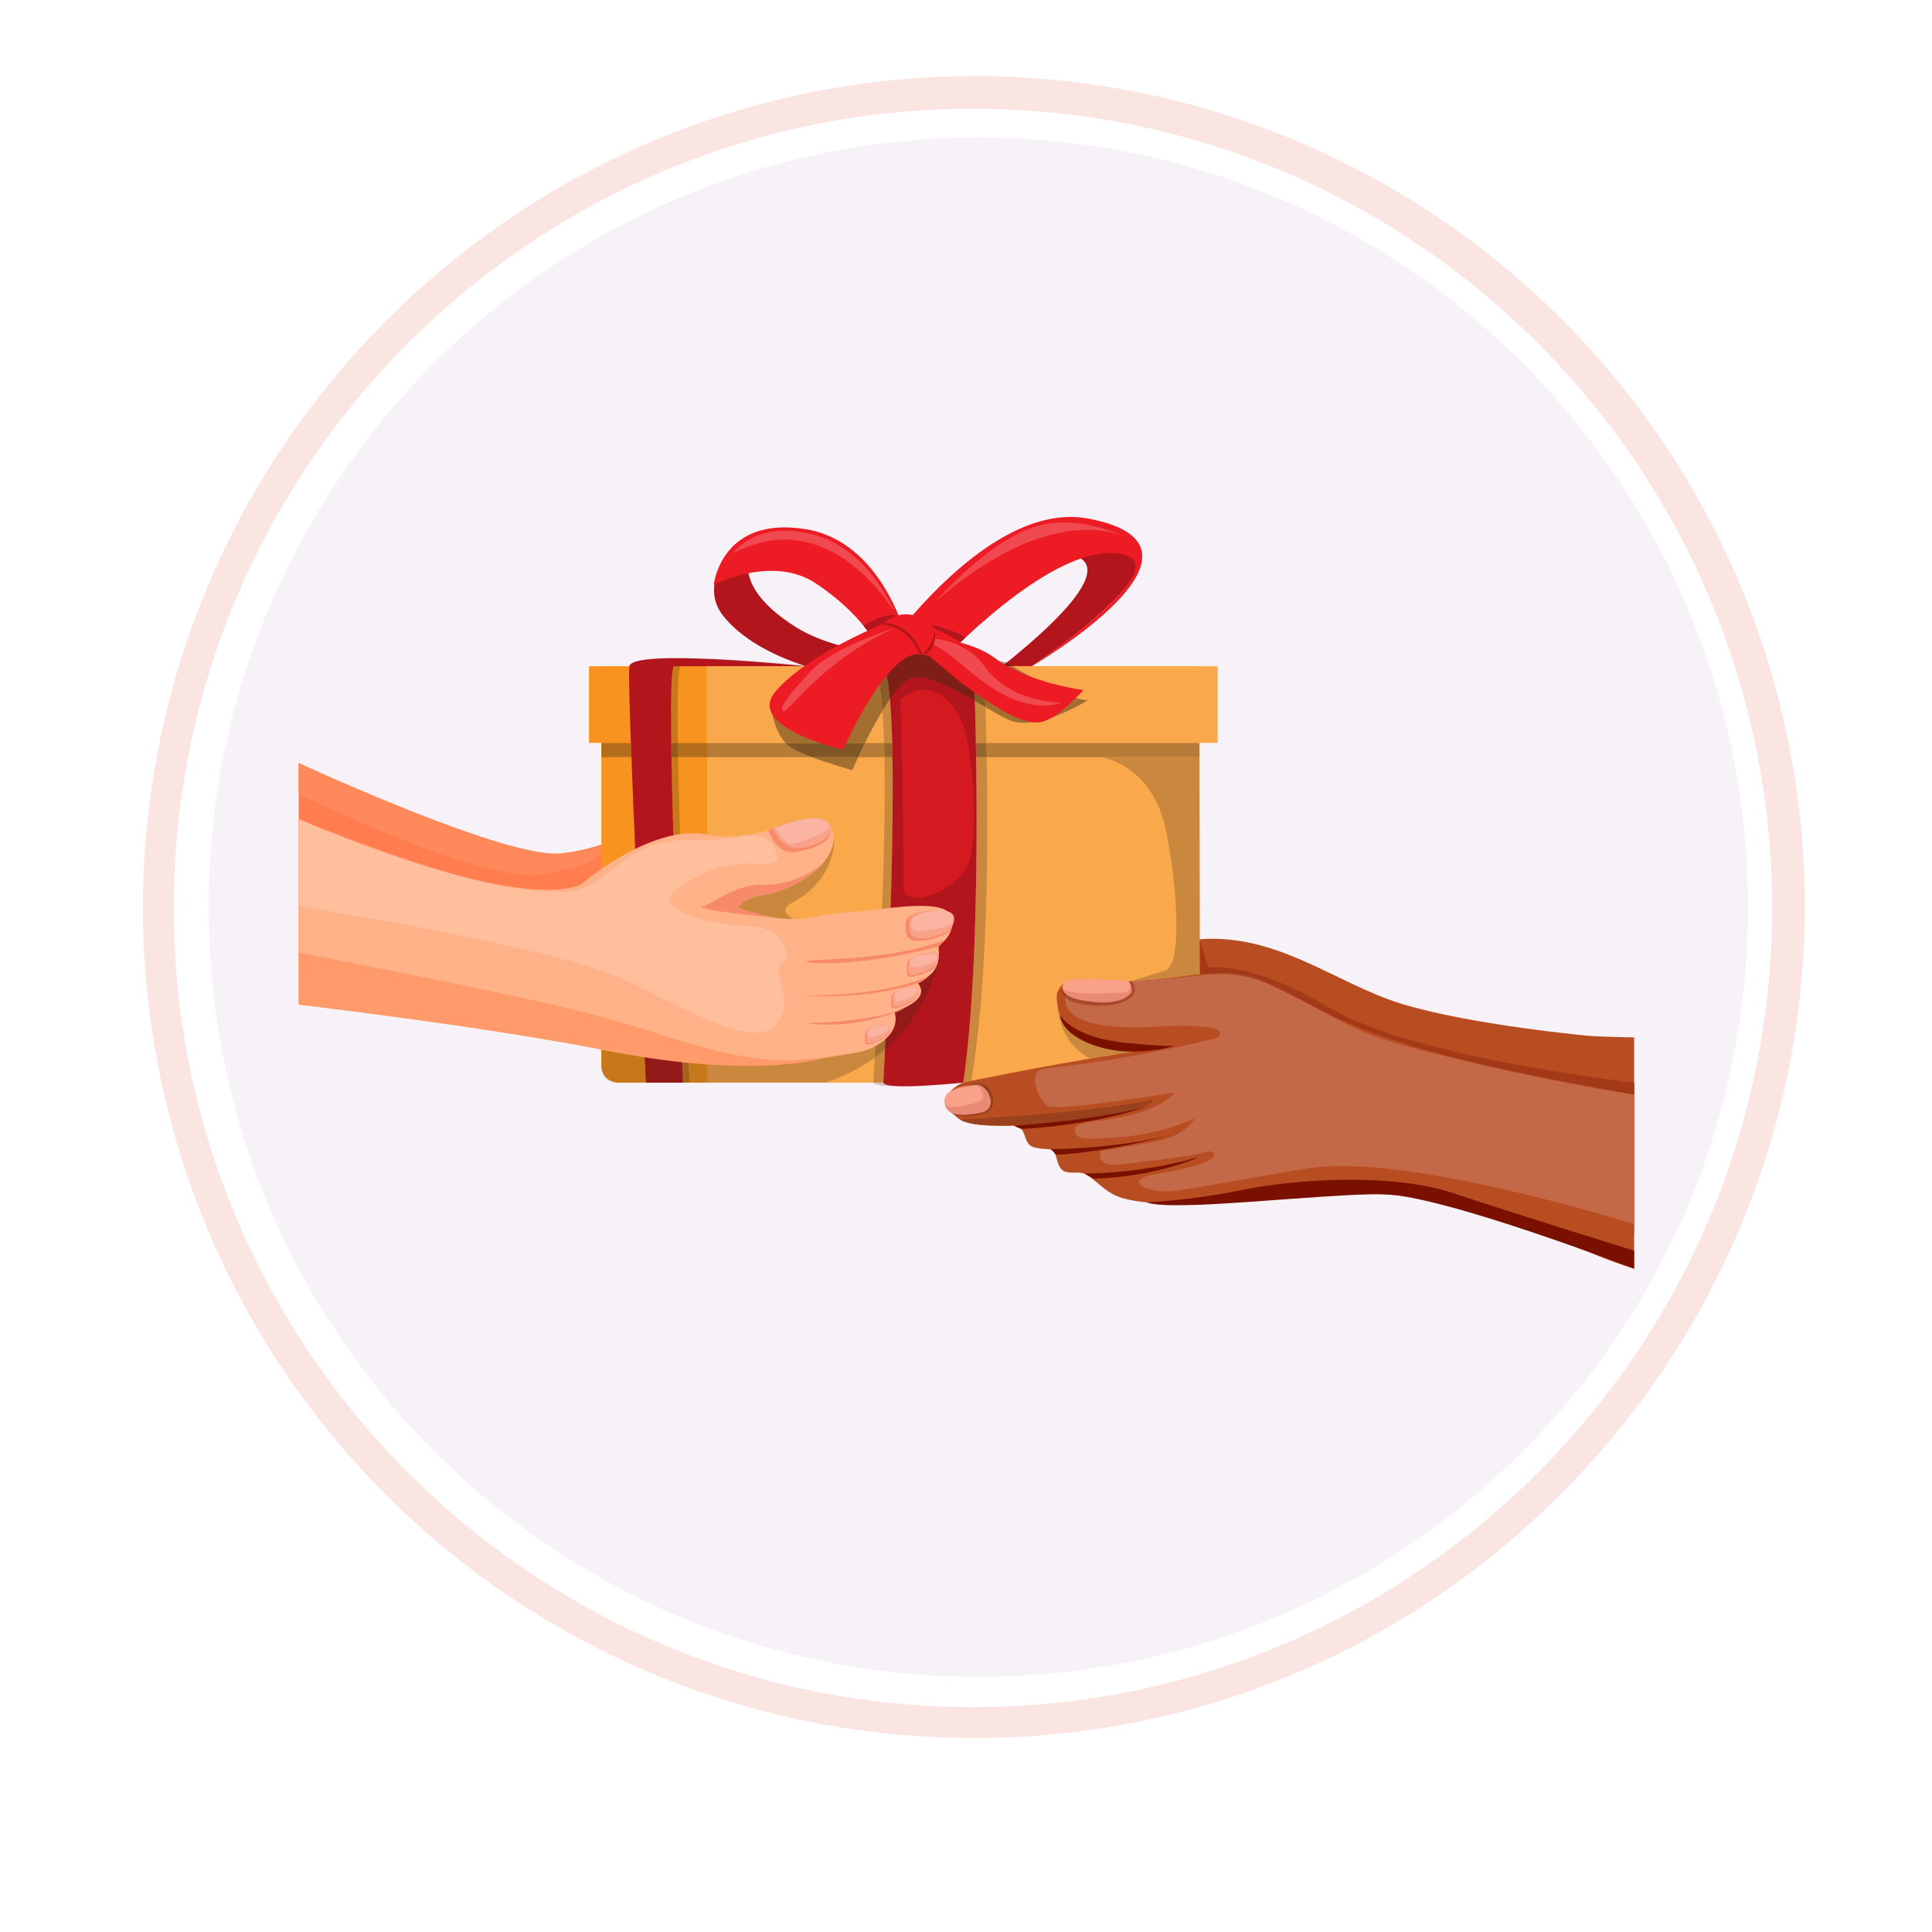 <svg version="1.0" preserveAspectRatio="xMidYMid meet" height="500" viewBox="0 0 375 375" zoomAndPan="magnify" width="500" xmlns:xlink="http://www.w3.org/1999/xlink" xmlns="http://www.w3.org/2000/svg"><defs><clipPath id="deb6ae80e4"><path clip-rule="nonzero" d="M 27 14 L 351 14 L 351 337.367 L 27 337.367 Z M 27 14"></path></clipPath><clipPath id="fe5b4d4423"><path clip-rule="nonzero" d="M 40.496 26.695 L 339.281 26.695 L 339.281 325.48 L 40.496 325.48 Z M 40.496 26.695"></path></clipPath><clipPath id="bde5585e72"><path clip-rule="nonzero" d="M 189.891 26.695 C 107.383 26.695 40.496 93.582 40.496 176.086 C 40.496 258.594 107.383 325.48 189.891 325.48 C 272.398 325.48 339.281 258.594 339.281 176.086 C 339.281 93.582 272.398 26.695 189.891 26.695 Z M 189.891 26.695"></path></clipPath><clipPath id="a55af54b73"><path clip-rule="nonzero" d="M 184.254 194.223 L 317.184 194.223 L 317.184 239.52 L 184.254 239.52 Z M 184.254 194.223"></path></clipPath><clipPath id="404419626b"><path clip-rule="nonzero" d="M 57.828 148 L 148 148 L 148 204 L 57.828 204 Z M 57.828 148"></path></clipPath><clipPath id="7c1decb4dd"><path clip-rule="nonzero" d="M 57.828 158 L 185 158 L 185 207 L 57.828 207 Z M 57.828 158"></path></clipPath><clipPath id="85ef231fd1"><path clip-rule="nonzero" d="M 183.734 200.93 L 317.184 200.93 L 317.184 246.262 L 183.734 246.262 Z M 183.734 200.93"></path></clipPath><clipPath id="bc3d1119f7"><path clip-rule="nonzero" d="M 222.477 228.965 L 317.184 228.965 L 317.184 246.262 L 222.477 246.262 Z M 222.477 228.965"></path></clipPath><clipPath id="e4ffb89f2c"><path clip-rule="nonzero" d="M 200.867 204.363 L 317.184 204.363 L 317.184 237.648 L 200.867 237.648 Z M 200.867 204.363"></path></clipPath><clipPath id="130ef63784"><path clip-rule="nonzero" d="M 57.828 184 L 161 184 L 161 207 L 57.828 207 Z M 57.828 184"></path></clipPath><clipPath id="ef865407ea"><path clip-rule="nonzero" d="M 57.828 148 L 117 148 L 117 166 L 57.828 166 Z M 57.828 148"></path></clipPath><clipPath id="c4e04d68e9"><path clip-rule="nonzero" d="M 57.828 148 L 117 148 L 117 170 L 57.828 170 Z M 57.828 148"></path></clipPath><clipPath id="20a0ff17ce"><path clip-rule="nonzero" d="M 57.828 158 L 90 158 L 90 170 L 57.828 170 Z M 57.828 158"></path></clipPath><clipPath id="cb390c549f"><path clip-rule="nonzero" d="M 57.828 158 L 153 158 L 153 201 L 57.828 201 Z M 57.828 158"></path></clipPath><clipPath id="5812ad2c5a"><path clip-rule="nonzero" d="M 284.238 204.621 L 317.184 204.621 L 317.184 210.137 L 284.238 210.137 Z M 284.238 204.621"></path></clipPath><clipPath id="858a9fe96d"><path clip-rule="nonzero" d="M 305.016 209.512 L 317.184 209.512 L 317.184 212.477 L 305.016 212.477 Z M 305.016 209.512"></path></clipPath><clipPath id="57f48894c8"><path clip-rule="nonzero" d="M 304.598 210.188 L 317.184 210.188 L 317.184 212.477 L 304.598 212.477 Z M 304.598 210.188"></path></clipPath></defs><rect fill-opacity="1" height="450" y="-37.5" fill="#ffffff" width="450" x="-37.5"></rect><rect fill-opacity="1" height="450" y="-37.5" fill="#ffffff" width="450" x="-37.5"></rect><g clip-path="url(#deb6ae80e4)"><path fill-rule="nonzero" fill-opacity="1" d="M 188.852 337.344 C 184.895 337.344 180.945 337.199 177 336.91 C 173.055 336.617 169.125 336.184 165.211 335.602 C 161.297 335.02 157.41 334.297 153.551 333.43 C 149.691 332.562 145.867 331.559 142.082 330.41 C 138.297 329.262 134.559 327.973 130.867 326.551 C 127.176 325.125 123.539 323.57 119.965 321.879 C 116.387 320.188 112.879 318.367 109.438 316.414 C 105.992 314.465 102.629 312.391 99.34 310.195 C 96.047 307.996 92.844 305.68 89.727 303.246 C 86.605 300.812 83.582 298.266 80.648 295.609 C 77.719 292.953 74.887 290.191 72.16 287.328 C 69.434 284.461 66.812 281.5 64.305 278.441 C 61.793 275.383 59.398 272.238 57.121 269 C 54.844 265.766 52.688 262.453 50.652 259.059 C 48.621 255.668 46.715 252.203 44.934 248.668 C 43.156 245.137 41.508 241.539 39.996 237.887 C 38.48 234.23 37.105 230.523 35.863 226.77 C 34.621 223.012 33.52 219.215 32.559 215.375 C 31.598 211.539 30.777 207.672 30.102 203.773 C 29.426 199.875 28.895 195.957 28.508 192.02 C 28.117 188.082 27.875 184.137 27.777 180.18 C 27.684 176.227 27.73 172.273 27.926 168.32 C 28.117 164.371 28.457 160.43 28.941 156.504 C 29.426 152.578 30.055 148.676 30.828 144.793 C 31.598 140.914 32.512 137.066 33.566 133.254 C 34.621 129.441 35.816 125.672 37.148 121.949 C 38.48 118.223 39.949 114.551 41.555 110.934 C 43.156 107.316 44.891 103.766 46.758 100.277 C 48.621 96.785 50.613 93.371 52.73 90.027 C 54.844 86.688 57.082 83.426 59.438 80.25 C 61.797 77.07 64.266 73.984 66.852 70.988 C 69.434 67.992 72.125 65.098 74.922 62.301 C 76.785 60.426 78.691 58.598 80.645 56.816 C 82.598 55.039 84.594 53.309 86.629 51.625 C 88.668 49.945 90.746 48.312 92.863 46.734 C 94.98 45.152 97.137 43.629 99.328 42.152 C 101.52 40.68 103.75 39.262 106.012 37.898 C 108.273 36.535 110.566 35.227 112.895 33.977 C 115.223 32.723 117.578 31.531 119.965 30.395 C 122.348 29.262 124.762 28.184 127.199 27.168 C 129.637 26.152 132.102 25.195 134.586 24.301 C 137.07 23.406 139.578 22.57 142.105 21.797 C 144.629 21.027 147.176 20.316 149.734 19.668 C 152.297 19.023 154.871 18.438 157.465 17.918 C 160.055 17.398 162.656 16.941 165.266 16.551 C 167.879 16.156 170.5 15.828 173.129 15.566 C 175.758 15.305 178.391 15.105 181.031 14.969 C 183.668 14.836 186.309 14.766 188.949 14.762 C 191.594 14.758 194.234 14.82 196.871 14.945 C 199.512 15.07 202.145 15.262 204.773 15.52 C 207.402 15.773 210.023 16.094 212.641 16.477 C 215.254 16.863 217.855 17.312 220.445 17.824 C 223.039 18.336 225.617 18.91 228.18 19.551 C 230.742 20.191 233.289 20.891 235.816 21.656 C 238.348 22.422 240.855 23.246 243.344 24.137 C 245.832 25.023 248.297 25.973 250.738 26.98 C 253.18 27.988 255.594 29.059 257.984 30.188 C 260.375 31.316 262.734 32.5 265.062 33.746 C 267.395 34.988 269.691 36.289 271.961 37.645 C 274.227 39.004 276.457 40.414 278.656 41.883 C 280.852 43.348 283.012 44.871 285.133 46.441 C 287.258 48.016 289.34 49.641 291.383 51.316 C 293.426 52.992 295.426 54.715 297.383 56.488 C 299.34 58.266 301.254 60.086 303.121 61.953 C 304.988 63.82 306.809 65.734 308.586 67.691 C 310.359 69.648 312.082 71.648 313.758 73.691 C 315.434 75.734 317.059 77.816 318.633 79.941 C 320.203 82.062 321.727 84.223 323.191 86.418 C 324.66 88.617 326.07 90.848 327.43 93.113 C 328.785 95.383 330.086 97.68 331.328 100.012 C 332.574 102.34 333.758 104.699 334.887 107.09 C 336.016 109.48 337.086 111.895 338.094 114.336 C 339.102 116.777 340.051 119.242 340.938 121.73 C 341.828 124.219 342.652 126.727 343.418 129.258 C 344.184 131.785 344.883 134.332 345.523 136.895 C 346.164 139.457 346.738 142.035 347.25 144.629 C 347.762 147.219 348.211 149.82 348.598 152.434 C 348.98 155.051 349.301 157.672 349.555 160.301 C 349.812 162.93 350.004 165.562 350.129 168.203 C 350.254 170.84 350.316 173.48 350.312 176.125 C 350.309 178.766 350.238 181.406 350.105 184.043 C 349.969 186.684 349.77 189.316 349.508 191.945 C 349.246 194.574 348.918 197.195 348.523 199.809 C 348.133 202.418 347.676 205.02 347.156 207.609 C 346.637 210.203 346.051 212.777 345.406 215.34 C 344.758 217.898 344.047 220.445 343.277 222.969 C 342.504 225.496 341.668 228.004 340.773 230.488 C 339.879 232.973 338.922 235.438 337.906 237.875 C 336.891 240.312 335.812 242.727 334.68 245.109 C 333.543 247.496 332.352 249.852 331.098 252.18 C 329.848 254.508 328.539 256.801 327.176 259.062 C 325.812 261.324 324.395 263.555 322.922 265.746 C 321.445 267.938 319.922 270.094 318.34 272.211 C 316.762 274.328 315.129 276.406 313.449 278.445 C 311.766 280.48 310.035 282.477 308.258 284.43 C 306.477 286.383 304.648 288.289 302.773 290.152 C 299.055 293.895 295.156 297.445 291.082 300.801 C 287.008 304.156 282.777 307.305 278.395 310.246 C 274.008 313.184 269.488 315.898 264.836 318.391 C 260.184 320.883 255.418 323.137 250.539 325.16 C 245.664 327.18 240.699 328.953 235.648 330.48 C 230.594 332.012 225.48 333.289 220.301 334.309 C 215.121 335.332 209.906 336.098 204.652 336.605 C 199.398 337.113 194.133 337.359 188.852 337.344 Z M 188.852 21.109 C 103.316 21.109 33.73 90.691 33.73 176.227 C 33.73 261.766 103.316 331.344 188.852 331.344 C 274.391 331.344 343.965 261.758 343.965 176.227 C 343.965 90.699 274.383 21.109 188.852 21.109 Z M 188.852 21.109" fill="#fae5e2"></path></g><g clip-path="url(#fe5b4d4423)"><g clip-path="url(#bde5585e72)"><path fill-rule="nonzero" fill-opacity="1" d="M 40.496 26.695 L 339.281 26.695 L 339.281 325.48 L 40.496 325.48 Z M 40.496 26.695" fill="#f7f2f8"></path></g></g><g clip-path="url(#a55af54b73)"><path fill-rule="nonzero" fill-opacity="1" d="M 185.797 203.078 C 185.797 203.078 179.223 207.582 193.41 211.711 C 207.594 215.84 211.328 229.094 241.246 225.883 C 286.785 220.992 297.848 233.582 317.184 239.496 L 317.184 201.352 C 317.184 201.352 290.824 201.352 260.586 194.906 C 244.047 191.379 185.797 203.078 185.797 203.078" fill="#b94d22"></path></g><path fill-rule="nonzero" fill-opacity="1" d="M 308.762 201.09 C 308.762 201.09 286.094 199.055 272.25 194.902 C 259.051 190.949 247.098 180.23 230.812 182.531 C 214.523 184.832 206.816 183.727 206.816 183.727 C 206.816 183.727 205.102 185.145 205.113 186.59 C 205.172 192.738 209.41 196.781 221.344 197.48 C 233.277 198.184 241.109 202.043 249.566 205.902 C 258.02 209.766 308.762 201.09 308.762 201.09" fill="#b94d22"></path><path fill-rule="nonzero" fill-opacity="1" d="M 162.594 130.902 C 162.594 130.902 147.469 128.34 140.43 119.613 C 135.246 113.195 142.688 105.637 142.688 105.637 L 147.293 104.445 C 147.293 104.445 139.109 112.09 154.547 121.766 C 162.574 126.793 175.93 127.453 175.93 127.453 L 162.594 130.902" fill="#b2151b"></path><path fill-rule="nonzero" fill-opacity="1" d="M 205.863 107.586 C 205.863 107.586 223.215 106.453 194.516 129.32 L 200.262 129.32 C 200.262 129.32 207.523 124.477 213.398 119.211 C 221.777 111.699 227.418 103.395 205.863 107.586" fill="#b2151b"></path><path fill-rule="nonzero" fill-opacity="1" d="M 169.469 129.32 C 169.469 129.32 190.848 96.766 211.285 100.664 C 240.008 106.148 200.262 129.32 200.262 129.32 C 200.262 129.32 230.328 109.121 216.984 107.414 C 203.641 105.703 182.234 128.879 182.234 128.879 L 169.469 129.32" fill="#ed1c24"></path><g clip-path="url(#404419626b)"><path fill-rule="nonzero" fill-opacity="1" d="M 57.973 148.113 C 57.973 148.113 98.402 166.867 108.988 165.645 C 119.574 164.418 120.434 160.504 140.844 158.996 C 161.254 157.488 126.555 203.562 126.555 203.562 L 57.973 188.652 L 57.973 148.113" fill="#ff7d4e"></path></g><path fill-rule="nonzero" fill-opacity="1" d="M 116.73 129.32 L 116.73 206.852 C 116.73 208.656 118.199 210.121 120.004 210.121 L 214.742 210.121 L 214.742 129.32 L 116.73 129.32" fill="#f7931e"></path><path fill-rule="nonzero" fill-opacity="1" d="M 137.242 129.289 L 137.242 210.09 L 232.855 210.09 L 232.855 129.289 L 137.242 129.289" fill="#f9a94b"></path><path fill-rule="nonzero" fill-opacity="1" d="M 137.242 146.961 L 131.613 146.961 C 131.594 146.012 131.582 145.094 131.57 144.195 L 137.168 144.195 L 137.168 132.09 L 137.168 144.195 L 137.242 144.195 L 137.242 146.961" fill="#b46d1a"></path><path fill-rule="nonzero" fill-opacity="1" d="M 232.781 146.965 L 191.52 146.965 C 191.504 146.012 191.484 145.09 191.465 144.195 L 232.781 144.195 L 232.781 146.965 M 171.664 146.965 L 166.57 146.965 C 166.945 146.164 167.391 145.219 167.898 144.195 L 171.594 144.195 C 171.621 145.094 171.645 146.016 171.664 146.965 M 157.555 146.965 L 137.242 146.965 L 137.242 144.195 L 152.48 144.195 C 152.688 144.422 152.91 144.633 153.152 144.824 C 154.008 145.508 155.699 146.262 157.555 146.965" fill="#b67b37"></path><path fill-rule="nonzero" fill-opacity="1" d="M 122.555 146.961 L 116.73 146.961 L 116.73 144.195 L 122.453 144.195 C 122.488 145.094 122.52 146.016 122.555 146.961" fill="#b46d1a"></path><path fill-rule="nonzero" fill-opacity="1" d="M 137.168 144.195 L 114.324 144.195 L 114.324 129.32 L 137.168 129.32 L 137.168 144.195" fill="#f7931e"></path><path fill-rule="nonzero" fill-opacity="1" d="M 130.703 162.145 C 130.543 156.766 130.41 151.57 130.332 146.961 L 131.613 146.961 C 131.688 151.508 131.82 156.621 131.977 161.922 C 131.551 161.98 131.125 162.055 130.703 162.145" fill="#c7781b"></path><path fill-rule="nonzero" fill-opacity="1" d="M 156.336 129.289 L 156.125 129.289 C 153.996 129.07 141.211 127.801 131.953 127.742 C 132.16 127.742 132.371 127.742 132.582 127.742 C 140.574 127.742 151.559 128.719 155.871 129.137 C 156.027 129.188 156.18 129.238 156.336 129.289" fill="#cdc8c2"></path><path fill-rule="nonzero" fill-opacity="1" d="M 157.406 129.289 L 156.336 129.289 C 156.18 129.238 156.027 129.188 155.871 129.137 C 156.574 129.203 157.102 129.258 157.406 129.289" fill="#941a19"></path><path fill-rule="nonzero" fill-opacity="1" d="M 157.715 129.32 C 157.715 129.32 157.246 129.32 156.434 129.32 C 156.434 129.32 156.328 129.309 156.125 129.289 L 157.406 129.289 C 157.609 129.309 157.715 129.32 157.715 129.32" fill="#c9883d"></path><path fill-rule="nonzero" fill-opacity="1" d="M 131.613 146.961 L 130.332 146.961 C 130.312 146.012 130.301 145.094 130.289 144.195 L 131.57 144.195 C 131.582 145.094 131.594 146.012 131.613 146.961" fill="#955c18"></path><path fill-rule="nonzero" fill-opacity="1" d="M 131.57 144.195 L 130.289 144.195 C 130.176 135.387 130.301 129.32 130.855 129.32 C 131.168 129.32 131.602 129.32 132.137 129.32 C 131.582 129.32 131.457 135.387 131.57 144.195" fill="#c7781b"></path><path fill-rule="nonzero" fill-opacity="1" d="M 132.559 210.121 C 132.559 210.121 128.824 129.32 130.855 129.32 C 134.637 129.32 156.434 129.32 156.434 129.32 C 156.434 129.32 122.73 125.77 122.164 129.32 C 121.598 132.871 125.375 210.121 125.375 210.121 L 132.559 210.121" fill="#b2151b"></path><path fill-rule="nonzero" fill-opacity="1" d="M 236.359 144.195 L 137.168 144.195 L 137.168 129.32 L 236.359 129.32 L 236.359 144.195" fill="#f9a94b"></path><path fill-rule="nonzero" fill-opacity="1" d="M 174.531 210.852 C 171.719 210.852 169.582 210.668 169.496 210.121 L 171.461 210.121 C 171.527 210.633 173.051 210.824 175.121 210.852 C 174.922 210.852 174.723 210.852 174.531 210.852" fill="#cdc8c2"></path><path fill-rule="nonzero" fill-opacity="1" d="M 171.461 210.121 L 169.496 210.121 C 169.496 210.121 169.496 210.109 169.5 210.09 L 171.461 210.09 C 171.461 210.109 171.461 210.121 171.461 210.121" fill="#c7781b"></path><path fill-rule="nonzero" fill-opacity="1" d="M 171.461 210.09 L 169.5 210.09 C 169.516 209.836 169.629 208.098 169.801 205.285 C 170.5 204.777 171.16 204.254 171.785 203.719 C 171.605 207.445 171.477 209.793 171.461 210.09" fill="#c9883d"></path><path fill-rule="nonzero" fill-opacity="1" d="M 180.25 210.684 C 183.754 210.469 186.973 210.121 186.973 210.121 C 186.973 210.121 186.84 210.172 186.625 210.27 C 185.074 210.391 182.719 210.559 180.25 210.684" fill="#cdc8c2"></path><path fill-rule="nonzero" fill-opacity="1" d="M 186.973 210.121 C 186.973 210.109 186.977 210.098 186.977 210.09 L 187.121 210.09 C 187.023 210.109 186.973 210.121 186.973 210.121" fill="#c7781b"></path><path fill-rule="nonzero" fill-opacity="1" d="M 187.121 210.09 L 186.977 210.09 C 189.594 191.914 189.723 164.688 189.461 146.961 L 191.52 146.961 C 191.84 164.594 191.68 191.621 188.531 209.797 C 187.828 209.941 187.348 210.039 187.121 210.09" fill="#c9883d"></path><path fill-rule="nonzero" fill-opacity="1" d="M 191.52 146.961 L 189.461 146.961 C 189.449 146.012 189.434 145.09 189.418 144.195 L 191.465 144.195 C 191.484 145.09 191.504 146.012 191.52 146.961" fill="#97662e"></path><path fill-rule="nonzero" fill-opacity="1" d="M 171.219 176.422 C 171.59 166.324 171.828 155.637 171.664 146.961 L 173.23 146.961 C 173.363 155.578 173.172 166.184 172.871 176.223 C 172.336 176.281 171.785 176.348 171.219 176.422" fill="#c9883d"></path><path fill-rule="nonzero" fill-opacity="1" d="M 173.23 146.961 L 171.664 146.961 C 171.645 146.016 171.621 145.094 171.594 144.195 L 173.176 144.195 C 173.199 145.094 173.215 146.016 173.23 146.961" fill="#97662e"></path><path fill-rule="nonzero" fill-opacity="1" d="M 191.465 144.195 L 189.418 144.195 C 189.359 141.078 189.297 138.328 189.234 136.07 C 189.926 136.469 190.609 136.871 191.277 137.258 C 191.344 139.27 191.406 141.609 191.465 144.195 M 173.176 144.195 L 171.594 144.195 C 171.523 141.918 171.418 139.824 171.273 137.957 C 171.758 137.156 172.25 136.387 172.742 135.672 C 172.953 138.043 173.09 140.938 173.176 144.195" fill="#c9883d"></path><path fill-rule="nonzero" fill-opacity="1" d="M 171.461 210.121 C 171.461 210.121 175.543 135.398 171.461 129.32 C 167.379 123.242 189.012 129.32 189.012 129.32 C 189.012 129.32 191.141 181.203 186.973 210.121 C 186.973 210.121 171.668 211.77 171.461 210.121" fill="#b2151b"></path><path fill-rule="nonzero" fill-opacity="1" d="M 160.188 210.121 L 119.555 210.121 C 117.996 210.121 116.73 208.859 116.73 207.301 L 116.73 206.852 C 116.73 208.656 118.199 210.121 120.004 210.121 L 160.188 210.121" fill="#cdc8c2"></path><path fill-rule="nonzero" fill-opacity="1" d="M 160.188 210.121 L 133.84 210.121 C 133.84 210.121 133.766 208.59 133.652 205.949 C 134.871 206.035 136.066 206.105 137.242 206.156 L 137.242 210.09 L 160.285 210.09 C 160.254 210.098 160.223 210.109 160.188 210.121 M 125.375 210.121 L 120.004 210.121 C 118.199 210.121 116.734 208.656 116.734 206.852 L 116.734 203.715 C 119.605 204.273 122.41 204.727 125.133 205.086 C 125.285 208.254 125.375 210.121 125.375 210.121" fill="#c7781b"></path><path fill-rule="nonzero" fill-opacity="1" d="M 160.285 210.09 L 137.242 210.09 L 137.242 206.156 C 139.387 206.254 141.457 206.297 143.449 206.297 C 153.203 206.297 161.102 205.258 166.391 204.262 C 167.555 204.047 168.801 203.617 169.934 203.012 C 169.887 203.828 169.84 204.59 169.801 205.285 C 167.191 207.176 164.055 208.848 160.285 210.09" fill="#c9883d"></path><path fill-rule="nonzero" fill-opacity="1" d="M 133.84 210.121 L 132.555 210.121 C 132.555 210.121 132.484 208.555 132.363 205.852 C 132.797 205.887 133.227 205.918 133.652 205.949 C 133.766 208.59 133.84 210.121 133.84 210.121" fill="#a46419"></path><path fill-rule="nonzero" fill-opacity="1" d="M 132.559 210.121 L 125.375 210.121 C 125.375 210.121 125.285 208.254 125.133 205.086 C 127.613 205.414 130.023 205.664 132.363 205.852 C 132.484 208.555 132.559 210.121 132.559 210.121" fill="#941a19"></path><path fill-rule="nonzero" fill-opacity="1" d="M 169.801 205.285 C 169.84 204.59 169.887 203.828 169.934 203.012 C 170.645 202.629 171.309 202.18 171.883 201.664 C 171.848 202.391 171.816 203.074 171.785 203.719 C 171.16 204.254 170.5 204.777 169.801 205.285" fill="#a57032"></path><path fill-rule="nonzero" fill-opacity="1" d="M 153.883 178.402 C 149.914 178.402 146.312 177.383 142.801 176.055 C 144.199 174.953 145.805 174.125 147.633 173.785 C 157.305 171.996 161.949 166.297 161.812 162.504 L 161.91 162.48 C 161.91 162.48 162.609 170.566 153.773 175.203 C 151.742 176.27 152.16 177.355 154.008 178.402 C 153.965 178.402 153.922 178.402 153.883 178.402" fill="#c9883d"></path><path fill-rule="nonzero" fill-opacity="1" d="M 171.785 203.723 C 171.816 203.074 171.848 202.391 171.883 201.664 C 173.336 200.355 174.199 198.637 173.684 196.621 C 173.562 196.148 178.312 195.137 178.77 192.617 C 178.957 191.586 178.07 190.93 178.262 190.809 C 179.887 189.785 181.211 188.957 181.781 187.547 C 182.211 186.484 182.254 185.566 182.234 184.875 C 182.402 184.898 182.492 184.91 182.492 184.91 C 182.492 184.91 181.199 195.672 171.785 203.723" fill="#941a19"></path><path fill-rule="nonzero" fill-opacity="1" d="M 112.676 171.758 C 112.676 171.758 126.148 159.934 137.168 161.973 C 142.559 162.973 147.066 161.824 150.797 160.676 C 154.691 159.477 157.734 158.277 160.027 159.527 C 164.52 161.973 160.586 171.391 147.633 173.789 C 138.781 175.426 135.129 188.578 135.129 188.578 C 135.129 188.578 97.266 180.691 112.676 171.758" fill="#ffb288"></path><g clip-path="url(#7c1decb4dd)"><path fill-rule="nonzero" fill-opacity="1" d="M 57.973 158.996 C 57.973 158.996 98.598 176.961 112.676 171.758 C 123.125 167.895 130.73 171.043 138.207 174.188 C 144.602 176.875 150.902 179.566 158.805 177.875 C 162.973 176.984 166.902 177 170.23 176.551 C 180.598 175.156 186.527 175.426 184.551 180.672 C 184.203 181.605 183.691 182.309 182.332 183.531 C 181.949 183.875 182.645 185.414 181.781 187.547 C 181.211 188.953 179.887 189.785 178.262 190.809 C 178.07 190.93 178.961 191.586 178.773 192.617 C 178.312 195.137 173.562 196.148 173.684 196.617 C 174.727 200.703 170.137 203.562 166.391 204.262 C 156.734 206.074 138.395 208.047 115.941 203.562 C 93.488 199.074 57.973 195 57.973 195 L 57.973 158.996" fill="#ffb288"></path></g><path fill-rule="nonzero" fill-opacity="1" d="M 194.559 129.289 L 190.832 129.289 C 190.145 129.133 186.988 128.434 183.277 127.789 C 183.621 127.434 184.047 127.004 184.543 126.508 L 195.43 128.59 C 195.43 128.59 195.426 128.59 195.422 128.59 C 195.418 128.59 195.406 128.59 195.41 128.605 C 195.133 128.828 194.844 129.059 194.559 129.289 M 169.473 129.289 L 168.84 129.289 L 169.363 129.152 C 169.398 129.195 169.434 129.242 169.473 129.289 M 170.309 126.84 C 169.871 126.773 169.422 126.703 168.957 126.621 L 172.156 125.566 C 171.855 125.961 171.578 126.336 171.328 126.684 C 170.949 126.719 170.609 126.77 170.309 126.84" fill="#a69d93"></path><path fill-rule="nonzero" fill-opacity="1" d="M 168.84 129.289 L 160.895 129.289 L 168.957 126.621 C 169.422 126.703 169.871 126.773 170.309 126.84 C 168.918 127.164 168.398 127.871 169.363 129.152 L 168.84 129.289" fill="#7d1f17"></path><path fill-rule="nonzero" fill-opacity="1" d="M 196.414 129.289 L 194.559 129.289 C 194.844 129.059 195.133 128.828 195.41 128.605 C 195.426 128.645 195.582 128.785 196.414 129.289" fill="#7d1f17"></path><path fill-rule="nonzero" fill-opacity="1" d="M 183.277 127.789 C 182.293 127.621 181.273 127.453 180.25 127.301 C 178.09 126.91 175.902 126.617 174.195 126.617 C 173.996 126.617 173.805 126.621 173.617 126.633 C 173.352 126.621 173.094 126.617 172.844 126.617 C 172.293 126.617 171.785 126.637 171.328 126.684 C 171.578 126.336 171.855 125.965 172.156 125.562 L 174.883 124.664 L 184.539 126.508 C 184.047 127.004 183.621 127.434 183.277 127.789" fill="#9d221c"></path><path fill-rule="nonzero" fill-opacity="1" d="M 165.438 149.48 C 165.438 149.48 161.176 148.324 157.559 146.961 L 166.57 146.961 C 165.863 148.484 165.438 149.48 165.438 149.48 M 196.465 129.32 L 190.969 129.32 C 190.969 129.32 190.922 129.309 190.832 129.289 L 196.414 129.289 C 196.43 129.297 196.449 129.309 196.465 129.32 M 169.496 129.32 L 160.801 129.32 L 160.895 129.289 L 169.473 129.289 C 169.48 129.297 169.488 129.309 169.496 129.32" fill="#a36f31"></path><path fill-rule="nonzero" fill-opacity="1" d="M 166.57 146.961 L 157.555 146.961 C 155.699 146.262 154.008 145.508 153.152 144.824 C 152.91 144.633 152.688 144.422 152.48 144.195 L 167.898 144.195 C 167.391 145.219 166.941 146.164 166.57 146.961" fill="#7f5626"></path><path fill-rule="nonzero" fill-opacity="1" d="M 167.898 144.195 L 152.48 144.195 C 150.508 142.062 149.934 138.703 149.934 138.703 C 150.746 135.977 160.711 129.352 160.711 129.352 L 160.801 129.32 L 169.496 129.32 C 170.363 130.375 170.93 133.508 171.273 137.957 C 170.039 140 168.863 142.238 167.898 144.195 M 198.797 140.305 C 197.668 140.305 196.602 140.117 195.664 139.668 C 194.363 139.039 192.863 138.184 191.277 137.258 C 191.121 132.312 190.969 129.32 190.969 129.32 L 196.465 129.32 C 197.352 129.855 198.969 130.777 201.902 132.371 C 207.918 135.637 210.352 135.902 210.984 135.902 C 211.105 135.902 211.16 135.891 211.16 135.891 C 211.16 135.891 204.273 140.305 198.797 140.305" fill="#a36f31"></path><path fill-rule="nonzero" fill-opacity="1" d="M 190.832 129.289 L 188.898 129.289 C 188.367 129.141 186.016 128.504 183.18 127.887 C 183.211 127.855 183.242 127.82 183.277 127.789 C 186.988 128.434 190.145 129.133 190.832 129.289" fill="#8b7f71"></path><path fill-rule="nonzero" fill-opacity="1" d="M 183.18 127.887 C 182.242 127.684 181.25 127.48 180.254 127.301 C 181.277 127.453 182.297 127.617 183.273 127.789 C 183.242 127.82 183.211 127.855 183.18 127.887" fill="#84251a"></path><path fill-rule="nonzero" fill-opacity="1" d="M 190.969 129.32 L 189.016 129.32 C 189.016 129.32 188.977 129.309 188.898 129.289 L 190.832 129.289 C 190.922 129.309 190.969 129.32 190.969 129.32" fill="#895d2a"></path><path fill-rule="nonzero" fill-opacity="1" d="M 171.438 129.289 L 170.383 129.289 L 171.418 129.254 C 171.422 129.266 171.43 129.277 171.438 129.289 M 169.492 129.289 L 169.469 129.289 C 169.434 129.242 169.398 129.195 169.363 129.152 L 169.625 129.086 C 169.559 129.184 169.516 129.25 169.492 129.289 M 171.125 126.961 C 170.859 126.922 170.586 126.883 170.309 126.84 C 170.609 126.77 170.949 126.719 171.328 126.684 C 171.258 126.777 171.191 126.867 171.125 126.961" fill="#8b7f71"></path><path fill-rule="nonzero" fill-opacity="1" d="M 169.363 129.152 C 168.398 127.871 168.914 127.164 170.309 126.84 C 170.586 126.883 170.859 126.922 171.125 126.961 C 170.379 127.984 169.867 128.73 169.625 129.086 L 169.363 129.152" fill="#6d2116"></path><path fill-rule="nonzero" fill-opacity="1" d="M 170.383 129.289 L 169.488 129.289 C 169.516 129.25 169.562 129.184 169.625 129.086 C 169.867 128.73 170.379 127.984 171.125 126.961 C 171.191 126.867 171.258 126.777 171.328 126.684 C 171.785 126.637 172.293 126.617 172.844 126.617 C 173.094 126.617 173.352 126.621 173.617 126.629 C 171.41 126.73 170.234 127.434 171.414 129.254 L 170.383 129.289" fill="#84251a"></path><path fill-rule="nonzero" fill-opacity="1" d="M 171.461 129.32 L 169.496 129.32 C 169.488 129.309 169.48 129.297 169.473 129.289 L 171.438 129.289 C 171.445 129.297 171.453 129.309 171.461 129.32" fill="#895d2a"></path><path fill-rule="nonzero" fill-opacity="1" d="M 171.273 137.957 C 170.93 133.508 170.363 130.375 169.496 129.32 L 171.461 129.32 C 172.043 130.188 172.457 132.441 172.742 135.672 C 172.25 136.387 171.758 137.156 171.273 137.957 M 191.277 137.258 C 190.609 136.871 189.926 136.469 189.234 136.07 C 189.117 131.836 189.016 129.32 189.016 129.32 L 190.969 129.32 C 190.969 129.32 191.121 132.312 191.277 137.258" fill="#895d2a"></path><path fill-rule="nonzero" fill-opacity="1" d="M 189.234 136.07 C 185.25 133.762 181.02 131.457 178.094 131.457 C 177.664 131.457 177.262 131.508 176.891 131.613 C 175.656 131.973 174.195 133.57 172.742 135.672 C 172.457 132.441 172.039 130.188 171.461 129.32 C 171.453 129.309 171.445 129.301 171.441 129.289 C 171.43 129.277 171.422 129.266 171.414 129.254 C 170.234 127.434 171.41 126.73 173.617 126.629 C 173.805 126.621 173.996 126.617 174.195 126.617 C 175.906 126.617 178.09 126.91 180.25 127.301 C 181.25 127.48 182.242 127.684 183.18 127.887 C 186.016 128.504 188.367 129.141 188.898 129.289 C 188.973 129.309 189.016 129.32 189.016 129.32 C 189.016 129.32 189.117 131.836 189.234 136.07" fill="#7d1f17"></path><path fill-rule="nonzero" fill-opacity="1" d="M 176.895 127.207 C 176.895 127.207 172.715 105.332 156.328 102.707 C 139.945 100.082 138.535 113.504 138.535 113.504 C 138.535 113.504 149.969 107.582 158.414 113.277 C 170.113 121.16 171.543 128.59 171.543 128.59 L 176.895 127.207" fill="#ed1c24"></path><path fill-rule="nonzero" fill-opacity="1" d="M 167.578 121.422 C 167.621 121.477 172.461 118.363 174.555 119.77 L 175.379 121.926 L 168.363 122.434 L 167.578 121.422" fill="#b2151b"></path><path fill-rule="nonzero" fill-opacity="1" d="M 170.945 121.297 C 170.945 121.297 156.363 127.254 150.508 134.234 C 144.648 141.215 163.656 145.516 163.656 145.516 C 163.656 145.516 172.336 125.66 178.852 127.023 C 185.363 128.387 178.723 116.969 170.945 121.297" fill="#ed1c24"></path><path fill-rule="nonzero" fill-opacity="1" d="M 173.621 123.375 C 173.621 123.375 186.473 122.809 193.086 127.715 C 199.695 132.621 210.277 133.941 210.277 133.941 C 210.277 133.941 205.367 139.602 201.965 140.168 C 198.562 140.734 193.328 137.387 188.219 133.734 C 183.109 130.078 179.293 125.449 173.621 123.375" fill="#ed1c24"></path><path fill-rule="nonzero" fill-opacity="1" d="M 177.652 123.871 C 177.652 123.871 186.461 122.824 191.066 129.316 C 196.137 136.453 205.957 136.375 205.957 136.375 C 205.957 136.375 200.863 138.719 193.16 133.902 C 186.895 129.98 183.824 125.191 177.652 123.871" fill="#f14950"></path><path fill-rule="nonzero" fill-opacity="1" d="M 181.492 116.832 C 181.492 116.832 191.508 105.359 200.484 102.367 C 209.461 99.375 218.812 104.445 218.812 104.445 C 218.812 104.445 205.105 96.262 181.492 116.832" fill="#f14950"></path><path fill-rule="nonzero" fill-opacity="1" d="M 142.289 107.395 C 142.289 107.395 146.688 100.887 157.715 103.715 C 168.742 106.547 173.621 118.812 173.621 118.812 C 173.621 118.812 161.184 97.395 142.289 107.395" fill="#f14950"></path><path fill-rule="nonzero" fill-opacity="1" d="M 173.621 121.926 C 173.621 121.926 161.625 125.629 157.262 130.383 C 152.902 135.137 151.137 137.402 152.02 138.031 C 152.902 138.66 159.449 128.219 173.621 121.926" fill="#f14950"></path><path fill-rule="nonzero" fill-opacity="1" d="M 176.895 120.312 C 176.895 120.312 186.027 122.211 187.332 123.816 L 186.434 124.664 C 186.434 124.664 179.012 120.309 176.895 120.312" fill="#b2151b"></path><path fill-rule="nonzero" fill-opacity="1" d="M 170.984 121.188 C 170.984 121.188 172.168 119.023 176.16 119.672 C 180.891 120.438 182.449 122.277 181.055 125.449 C 180.16 127.48 178.473 126.969 178.473 126.969 C 178.473 126.969 176.504 121.453 170.984 121.188" fill="#b2151b"></path><path fill-rule="nonzero" fill-opacity="1" d="M 171.715 120.918 C 171.715 120.918 173.977 118.363 177.844 119.551 C 184.934 121.727 179.004 127.051 179.004 127.051 C 179.004 127.051 177.238 121.188 171.715 120.918" fill="#ed1c24"></path><path fill-rule="nonzero" fill-opacity="1" d="M 211.617 205.469 C 205.355 202.273 205.27 195.281 205.27 195.188 C 206.086 200.059 210.215 203.301 219.852 204.141 C 217.043 204.57 214.281 205.02 211.617 205.469" fill="#c9883d"></path><path fill-rule="nonzero" fill-opacity="1" d="M 232.855 182.309 L 232.855 177.637 L 232.867 182.305 C 232.863 182.305 232.859 182.305 232.855 182.309" fill="#cdc8c2"></path><path fill-rule="nonzero" fill-opacity="1" d="M 232.855 189.074 L 232.855 182.305 C 232.859 182.305 232.863 182.305 232.867 182.305 L 232.867 182.344 L 232.855 182.309 L 232.871 183.438 L 232.883 189.07 C 232.875 189.074 232.867 189.074 232.855 189.074" fill="#99441e"></path><path fill-rule="nonzero" fill-opacity="1" d="M 219.664 190.492 C 219.664 190.492 219.566 190.488 219.383 190.477 C 221.613 189.77 223.891 189.07 226.043 188.445 C 229.793 187.352 228.27 170.699 226.34 161.305 C 223.633 148.113 213.617 146.961 213.617 146.961 L 232.781 146.961 L 232.855 177.637 L 232.855 189.074 C 232.184 189.125 231.5 189.199 230.812 189.297 C 226.5 189.906 222.789 190.277 219.664 190.492" fill="#c9883d"></path><g clip-path="url(#85ef231fd1)"><path fill-rule="nonzero" fill-opacity="1" d="M 186.973 210.121 C 186.973 210.121 180.715 212.473 185.715 216.867 C 187.605 218.531 192.043 218.586 196.73 218.512 C 199.5 218.469 198.332 222.141 200.766 222.715 C 202.977 223.238 203.719 222.871 204.25 223.223 C 205.273 223.902 204.926 226.281 206.398 227.246 C 206.938 227.598 207.746 227.598 208.562 227.598 C 209.355 227.598 210.156 227.598 210.715 227.922 C 213.164 229.352 214.602 231.629 217.953 232.574 C 223.262 234.066 231.422 233.703 241.246 232.648 C 286.785 227.758 297.848 240.348 317.184 246.262 L 317.184 210.121 C 317.184 210.121 289.625 208.266 260.586 201.672 C 244.094 197.926 186.973 210.121 186.973 210.121" fill="#b94d22"></path></g><path fill-rule="nonzero" fill-opacity="1" d="M 310.434 209.539 C 310.434 209.539 286.094 205.82 272.25 201.672 C 259.051 197.715 247.098 186.996 230.812 189.297 C 214.523 191.602 206.816 190.492 206.816 190.492 C 206.816 190.492 205.102 191.91 205.113 193.355 C 205.172 199.504 209.41 203.547 221.344 204.25 C 233.277 204.953 241.109 208.812 249.566 212.672 C 258.023 216.531 310.434 209.539 310.434 209.539" fill="#b94d22"></path><path fill-rule="nonzero" fill-opacity="1" d="M 205.738 196.945 C 205.738 196.945 207.715 201.406 219.023 202.469 C 228.074 203.32 228.102 202.918 228.102 202.918 C 228.102 202.918 225.473 204.086 219.598 204.117 C 213.723 204.152 206.195 201.371 205.738 196.945" fill="#791000"></path><path fill-rule="nonzero" fill-opacity="1" d="M 196.73 218.512 C 196.73 218.512 212.188 217.391 222.523 214.848 C 222.523 214.848 213.047 218.289 198.25 219.141 L 196.73 218.512" fill="#791000"></path><path fill-rule="nonzero" fill-opacity="1" d="M 203.621 223.055 C 203.621 223.055 216.23 223.074 226.715 220.383 C 226.715 220.383 221.199 221.98 214.555 223.055 C 210.32 223.738 205.027 224.324 204.809 224.004 C 204.035 222.859 203.621 223.055 203.621 223.055" fill="#791000"></path><path fill-rule="nonzero" fill-opacity="1" d="M 210.391 227.746 C 210.391 227.746 220.723 228.012 232.781 224.57 C 232.781 224.57 224.891 228.352 212.324 228.781 L 210.391 227.746" fill="#791000"></path><g clip-path="url(#bc3d1119f7)"><path fill-rule="nonzero" fill-opacity="1" d="M 222.523 233.371 C 222.523 233.371 230.684 233.098 241.133 230.965 C 251.578 228.836 270.227 227.602 282.246 231.641 C 294.266 235.68 317.184 242.746 317.184 242.746 L 317.184 246.262 C 317.184 246.262 280.234 232.047 268.656 231.812 C 257.082 231.582 227.613 235.328 222.523 233.371" fill="#791000"></path></g><g clip-path="url(#e4ffb89f2c)"><path fill-rule="nonzero" fill-opacity="1" d="M 317.184 237.621 C 317.184 237.621 281.504 226.328 260.367 226.328 C 258.293 226.328 256.359 226.438 254.613 226.676 C 247.695 227.621 232.355 230.738 227.41 231.184 C 227.031 231.219 226.648 231.238 226.27 231.238 C 221.777 231.238 218.062 228.914 224.559 227.855 C 237.875 225.688 236.344 223.469 234.602 223.469 C 234.363 223.469 234.117 223.512 233.906 223.602 C 232.184 224.355 223.496 225.234 217.879 225.992 C 217.309 226.07 216.812 226.105 216.379 226.105 C 212.535 226.105 213.676 223.391 213.676 223.391 C 213.676 223.391 219.004 222.625 224.77 221.43 C 230.535 220.234 231.883 216.992 231.883 216.992 C 231.883 216.992 224.828 220.988 211.828 220.988 C 211.5 220.988 211.172 220.984 210.84 220.98 C 208.035 220.938 208.668 218.738 208.668 218.738 C 208.668 218.738 209.445 217.93 213.008 217.559 C 224.969 216.312 228.102 212.004 228.102 212.004 C 228.102 212.004 211.262 214.871 205.148 214.871 C 204.512 214.871 203.992 214.84 203.617 214.77 C 202.195 214.508 198.668 207.809 202.938 207.367 C 210.488 206.586 217.453 205.449 223.051 204.375 C 234.039 205.324 241.52 209 249.566 212.672 C 251.395 213.508 255.285 213.832 260.25 213.832 C 273.535 213.832 294.547 211.496 304.641 210.27 C 312.062 211.684 317.184 212.453 317.184 212.453 L 317.184 237.621" fill="#c36947"></path></g><path fill-rule="nonzero" fill-opacity="1" d="M 242.949 189.844 C 241.332 189.48 239.68 189.219 237.984 189.082 C 239.883 189.18 241.422 189.414 242.949 189.844" fill="#c36947"></path><path fill-rule="nonzero" fill-opacity="1" d="M 260.25 213.832 C 255.285 213.832 251.395 213.508 249.566 212.672 C 241.52 209 234.039 205.324 223.051 204.375 C 231.133 202.82 236.359 201.406 236.359 201.406 C 236.359 201.406 239.629 199.129 229.543 199.129 C 228.059 199.129 226.285 199.176 224.172 199.289 C 222.746 199.367 221.434 199.402 220.227 199.402 C 208.492 199.402 206.578 196.023 206.742 193.559 C 207.363 194.18 208.562 194.727 210.746 195.008 C 211.734 195.133 212.668 195.195 213.535 195.195 C 218.754 195.195 221.531 193.023 219.668 190.496 C 224.117 190.199 229.523 189.742 235.477 189.027 C 235.504 189.027 235.531 189.027 235.559 189.027 C 236.438 189.027 237.238 189.043 237.984 189.082 C 239.68 189.219 241.336 189.48 242.949 189.844 C 245.785 190.641 248.59 192.113 253.594 194.645 C 257.117 196.602 260.906 198.742 265.211 200.531 C 269.91 202.484 278.914 204.742 288.129 206.758 C 294.09 208.176 299.848 209.355 304.641 210.27 C 294.547 211.496 273.531 213.832 260.25 213.832" fill="#c36947"></path><path fill-rule="nonzero" fill-opacity="1" d="M 183.691 182.211 C 183.691 182.211 177.812 185.676 158.363 186.348 C 152.008 186.57 163.164 188.707 182.238 183.695 L 183.691 182.211" fill="#f78a6b"></path><path fill-rule="nonzero" fill-opacity="1" d="M 180.383 189.34 C 180.383 189.34 174.094 193.152 155.82 193.262 C 155.82 193.262 168.129 194.242 178.312 190.77 C 179.531 190.352 180.383 189.34 180.383 189.34" fill="#f78a6b"></path><path fill-rule="nonzero" fill-opacity="1" d="M 175.938 195.414 C 175.938 195.414 171.859 198.129 156.566 198.602 C 156.566 198.602 164.188 200.012 173.684 196.562 C 174.973 196.094 175.938 195.414 175.938 195.414" fill="#f78a6b"></path><g clip-path="url(#130ef63784)"><path fill-rule="nonzero" fill-opacity="1" d="M 57.973 184.91 C 57.973 184.91 96.648 192.223 114.324 196.711 C 131.996 201.199 144.203 208.004 161 205.133 C 161 205.133 147.273 209.688 118.883 204.117 C 93.367 199.113 57.973 195 57.973 195 L 57.973 184.91" fill="#ff9b6b"></path></g><path fill-rule="nonzero" fill-opacity="1" d="M 177.91 174.254 C 176.418 174.254 175.379 173.652 175.379 172.289 C 175.379 155.309 174.758 135.711 174.758 135.711 C 176.258 134.488 177.801 133.922 179.281 133.922 C 182.32 133.922 185.098 136.297 186.766 140.23 C 188.629 144.633 189.867 159.352 188.418 166.379 C 187.48 170.914 181.434 174.254 177.91 174.254" fill="#d41920"></path><path fill-rule="nonzero" fill-opacity="1" d="M 159.77 167.473 C 157.98 169.145 153.711 171.84 148.191 171.703 C 142.789 171.57 138.109 175.527 136.621 175.836 C 133.363 176.508 149.906 178.07 149.906 178.07 L 143.238 176.219 C 143.238 176.219 144.57 174.109 148.191 173.68 C 153.285 173.074 157.871 169.82 159.77 167.473" fill="#f78a6b"></path><path fill-rule="nonzero" fill-opacity="1" d="M 149.125 161.125 C 149.125 161.125 150.648 165.891 154.176 165.387 C 158.293 164.801 161.039 163.328 161.172 161.699 C 161.305 160.074 159.168 157.207 149.125 161.125" fill="#f78a6b"></path><path fill-rule="nonzero" fill-opacity="1" d="M 150.035 160.723 C 150.035 160.723 151.391 164.582 154.629 164.594 C 157.867 164.605 161.082 162.703 161.203 161.223 C 161.324 159.746 160.129 156.859 150.035 160.723" fill="#f9a189"></path><path fill-rule="nonzero" fill-opacity="1" d="M 185.117 216.301 C 184.48 215.973 184.102 215.438 184 214.676 C 184.203 215.18 184.562 215.723 185.117 216.301" fill="#af7761"></path><path fill-rule="nonzero" fill-opacity="1" d="M 187.199 216.703 C 186.34 216.703 185.641 216.574 185.117 216.301 C 184.562 215.723 184.203 215.18 184 214.676 C 183.965 214.422 183.961 214.141 183.992 213.832 C 184.27 210.914 189.887 210.227 189.887 210.227 C 189.922 210.223 189.957 210.223 189.992 210.223 C 192.855 210.223 193.965 215.402 191.184 216.102 C 189.617 216.496 188.281 216.703 187.199 216.703" fill="#99401c"></path><path fill-rule="nonzero" fill-opacity="1" d="M 189.582 210.547 C 189.582 210.547 183.633 210.688 183.367 213.461 C 183.105 216.234 185.695 216.992 190.508 215.953 C 193.898 215.219 191.836 210.535 189.582 210.547" fill="#e88a74"></path><path fill-rule="nonzero" fill-opacity="1" d="M 189.57 210.73 C 189.57 210.73 183.891 211.043 183.473 213 C 182.891 215.723 185.555 214.914 188.953 214.199 C 192.352 213.492 190.145 210.887 189.57 210.73" fill="#f9a189"></path><path fill-rule="nonzero" fill-opacity="1" d="M 212.477 190.758 C 208.668 190.758 206.816 190.492 206.816 190.492 C 207.031 190.277 208.531 190.207 210.434 190.207 C 213.723 190.207 218.223 190.422 219.383 190.477 C 219.336 190.492 219.293 190.508 219.25 190.52 C 216.543 190.699 214.285 190.758 212.477 190.758" fill="#cc7431"></path><path fill-rule="nonzero" fill-opacity="1" d="M 219.25 190.52 C 219.293 190.508 219.336 190.492 219.383 190.477 C 219.562 190.488 219.664 190.492 219.664 190.492 C 219.523 190.5 219.387 190.512 219.25 190.52" fill="#ad5e28"></path><path fill-rule="nonzero" fill-opacity="1" d="M 206.742 193.559 C 205.383 192.199 206.816 190.492 206.816 190.492 C 206.816 190.492 208.668 190.758 212.477 190.758 C 214.285 190.758 216.543 190.699 219.25 190.52 C 219.387 190.512 219.523 190.504 219.664 190.492 C 219.664 190.492 219.664 190.496 219.668 190.496 C 213.273 190.922 208.852 191.008 207.621 191.023 C 207.621 191.023 206.84 192.141 206.742 193.559" fill="#a33816"></path><path fill-rule="nonzero" fill-opacity="1" d="M 213.535 195.195 C 212.668 195.195 211.734 195.133 210.746 195.008 C 208.566 194.727 207.363 194.18 206.742 193.559 C 206.84 192.141 207.621 191.023 207.621 191.023 C 208.852 191.008 213.273 190.922 219.668 190.496 C 221.531 193.023 218.754 195.195 213.535 195.195" fill="#a94a2e"></path><path fill-rule="nonzero" fill-opacity="1" d="M 211.758 194.391 C 211.758 194.391 217.43 195.387 219.562 192.699 C 219.562 192.699 220.004 191.355 219.023 190.461 C 219.023 190.461 207.77 189.906 206.816 190.492 C 205.859 191.082 205.129 193.828 211.758 194.391" fill="#e88a74"></path><path fill-rule="nonzero" fill-opacity="1" d="M 187.266 217.734 C 186.91 217.613 186.609 217.477 186.363 217.324 C 186.633 217.48 186.938 217.613 187.266 217.734" fill="#af7761"></path><path fill-rule="nonzero" fill-opacity="1" d="M 194.168 218.457 C 191.254 218.457 188.789 218.25 187.266 217.734 C 186.938 217.617 186.633 217.48 186.363 217.324 C 186.359 217.324 186.355 217.32 186.352 217.32 C 186.352 217.32 212.262 216.02 223.832 213.449 C 223.832 213.449 224.613 214.035 219.66 215.492 C 219.66 215.492 219.66 215.492 219.656 215.492 C 212.59 216.953 204.176 217.852 199.77 218.254 C 197.812 218.383 195.906 218.457 194.168 218.457" fill="#99401c"></path><path fill-rule="nonzero" fill-opacity="1" d="M 199.77 218.254 C 204.18 217.852 212.586 216.953 219.66 215.492 C 216.82 216.324 207.812 217.734 199.77 218.254" fill="#852d12"></path><path fill-rule="nonzero" fill-opacity="1" d="M 218.629 192.617 C 218.629 192.617 219.969 192.055 219.023 190.461 C 219.023 190.461 207.324 189.402 206.598 190.668 C 205.871 191.934 205.473 193.371 218.629 192.617" fill="#f9a189"></path><path fill-rule="nonzero" fill-opacity="1" d="M 150.465 160.738 C 150.465 160.738 152.117 163.457 153.285 163.781 C 154.449 164.102 160.852 161.516 160.957 160.539 C 161.066 159.562 159.648 157.148 150.465 160.738" fill="#fab4a1"></path><path fill-rule="nonzero" fill-opacity="1" d="M 175.938 178.492 C 175.938 178.492 175.07 182.262 177.293 182.547 C 180.535 182.957 184.102 181.031 184.102 181.031 C 184.102 181.031 186.496 177.934 184.18 177.016 C 181.867 176.102 176.508 177.117 175.938 178.492" fill="#f78a6b"></path><path fill-rule="nonzero" fill-opacity="1" d="M 176.645 178.371 C 176.645 178.371 175.844 181.812 177.895 182.07 C 180.891 182.449 184.184 180.688 184.184 180.688 C 184.184 180.688 186.395 177.855 184.258 177.02 C 182.121 176.184 177.168 177.109 176.645 178.371" fill="#f9a189"></path><path fill-rule="nonzero" fill-opacity="1" d="M 177.113 178.496 C 177.113 178.496 175.957 180.355 178.012 180.613 C 181.008 180.992 184.629 179.41 184.629 179.41 C 184.629 179.41 185.625 177.648 184.18 177.016 C 182.078 176.098 177.637 177.238 177.113 178.496" fill="#fab4a1"></path><path fill-rule="nonzero" fill-opacity="1" d="M 177.059 185.902 C 176.527 186.055 176.145 186.512 176.09 187.059 C 176.012 187.832 175.961 188.895 176.207 189.371 C 176.613 190.168 180.504 188.633 181.242 187.953 C 181.98 187.273 182.094 186.082 181.598 185.336 C 181.234 184.785 178.484 185.488 177.059 185.902" fill="#f78a6b"></path><path fill-rule="nonzero" fill-opacity="1" d="M 177.555 185.523 C 176.918 185.707 176.457 186.258 176.398 186.914 C 176.332 187.668 176.309 188.605 176.535 189.047 C 176.941 189.84 180.672 188.117 181.41 187.438 C 182.148 186.758 182.422 185.754 181.926 185.008 C 181.574 184.477 179.016 185.109 177.555 185.523" fill="#f9a189"></path><path fill-rule="nonzero" fill-opacity="1" d="M 177.766 185.562 C 177.188 185.672 176.77 186.008 176.715 186.406 C 176.656 186.859 176.633 187.43 176.84 187.695 C 177.211 188.176 180.602 187.133 181.273 186.723 C 181.945 186.309 182.195 185.703 181.746 185.25 C 181.426 184.93 179.098 185.312 177.766 185.562" fill="#fab4a1"></path><path fill-rule="nonzero" fill-opacity="1" d="M 173.77 192.566 C 173.371 192.68 173.078 193.027 173.035 193.441 C 172.961 194.117 172.902 195.117 173.125 195.555 C 173.48 196.242 176.719 194.75 177.359 194.156 C 178 193.566 178.242 192.695 177.809 192.047 C 177.484 191.555 174.977 192.215 173.77 192.566" fill="#f78a6b"></path><path fill-rule="nonzero" fill-opacity="1" d="M 174.297 192.211 C 173.746 192.367 173.344 192.848 173.293 193.422 C 173.234 194.074 173.215 194.887 173.41 195.27 C 173.766 195.961 177.004 194.465 177.645 193.875 C 178.285 193.281 178.527 192.41 178.094 191.762 C 177.789 191.301 175.57 191.852 174.297 192.211" fill="#f9a189"></path><path fill-rule="nonzero" fill-opacity="1" d="M 174.539 192.227 C 174.059 192.352 173.723 192.684 173.695 193.062 C 173.664 193.492 173.672 194.027 173.855 194.266 C 174.184 194.707 176.969 193.594 177.508 193.18 C 178.051 192.766 178.234 192.188 177.836 191.777 C 177.559 191.492 175.637 191.941 174.539 192.227" fill="#fab4a1"></path><path fill-rule="nonzero" fill-opacity="1" d="M 168.668 199.75 C 168.262 199.867 167.965 200.219 167.922 200.641 C 167.855 201.27 167.809 202.156 168.012 202.551 C 168.344 203.191 171.359 201.801 171.957 201.25 C 172.555 200.699 172.777 199.887 172.375 199.281 C 172.078 198.832 169.812 199.418 168.668 199.75" fill="#f78a6b"></path><path fill-rule="nonzero" fill-opacity="1" d="M 169.027 199.457 C 168.559 199.59 168.223 199.996 168.176 200.477 C 168.117 201.098 168.086 201.914 168.277 202.285 C 168.605 202.926 171.625 201.535 172.223 200.984 C 172.82 200.434 173.043 199.621 172.641 199.016 C 172.352 198.578 170.195 199.125 169.027 199.457" fill="#f9a189"></path><path fill-rule="nonzero" fill-opacity="1" d="M 169.148 199.512 C 168.738 199.625 168.457 199.891 168.438 200.188 C 168.414 200.566 168.422 201.062 168.609 201.277 C 168.93 201.645 171.547 200.602 172.051 200.227 C 172.559 199.855 172.719 199.348 172.336 199.008 C 172.059 198.762 170.168 199.23 169.148 199.512" fill="#fab4a1"></path><g clip-path="url(#ef865407ea)"><path fill-rule="nonzero" fill-opacity="1" d="M 107.898 165.699 C 107.426 165.699 106.914 165.672 106.367 165.621 C 107.004 165.668 107.613 165.691 108.191 165.695 C 108.094 165.699 107.996 165.699 107.898 165.699 M 116.73 163.938 C 116.734 163.938 116.734 163.934 116.734 163.934 L 116.734 163.938 C 116.73 163.938 116.734 163.938 116.73 163.938 M 90.273 161.371 C 75.328 156.164 57.973 148.113 57.973 148.113 C 57.973 148.113 75.902 156.203 90.273 161.371" fill="#ffd7c4"></path></g><g clip-path="url(#c4e04d68e9)"><path fill-rule="nonzero" fill-opacity="1" d="M 103.227 169.898 C 90.062 169.898 57.973 154.09 57.973 154.09 L 57.973 148.113 C 57.973 148.113 75.328 156.164 90.273 161.371 C 93.719 162.609 96.961 163.684 99.699 164.434 C 102.195 165.117 104.418 165.477 106.367 165.621 C 106.914 165.672 107.426 165.699 107.898 165.699 C 107.996 165.699 108.094 165.699 108.191 165.695 C 108.262 165.695 108.332 165.699 108.406 165.699 C 113.895 165.695 116.68 163.969 116.73 163.938 C 116.734 163.938 116.73 163.938 116.734 163.938 L 116.734 165.422 C 116.734 165.422 116.734 167.574 105.395 169.719 C 104.746 169.844 104.023 169.898 103.227 169.898" fill="#ff895a"></path></g><g clip-path="url(#20a0ff17ce)"><path fill-rule="nonzero" fill-opacity="1" d="M 89.098 169.984 C 73.785 165.988 57.973 158.996 57.973 158.996 C 57.973 158.996 75.086 166.012 89.098 169.984" fill="#ff9e7a"></path></g><path fill-rule="nonzero" fill-opacity="1" d="M 132.387 171.887 C 129.191 170.773 125.859 169.973 122.191 169.973 C 120.383 169.973 118.492 170.168 116.496 170.617 C 117.254 170.055 118.008 169.418 118.875 168.734 C 123 165.469 126.461 163.047 133.754 163.047 C 134.297 163.047 134.863 163.059 135.449 163.086 C 135.793 163.102 136.137 163.109 136.477 163.109 C 138.336 163.109 140.086 162.887 141.688 162.664 C 143.285 162.441 144.738 162.219 146 162.219 C 148.555 162.219 150.332 163.137 151 166.828 C 151.02 166.93 150.75 167.703 148.152 167.703 C 147.766 167.703 147.328 167.688 146.832 167.648 C 146.328 167.609 145.824 167.586 145.32 167.586 C 140.891 167.586 136.578 169.121 132.387 171.887" fill="#ffbe9c"></path><g clip-path="url(#cb390c549f)"><path fill-rule="nonzero" fill-opacity="1" d="M 146.527 200.461 C 140.816 200.461 131.398 195.113 121.32 190.223 C 108.34 183.926 57.973 175.836 57.973 175.836 L 57.973 158.996 C 57.973 158.996 73.785 165.988 89.098 169.984 C 92.707 171.008 96.113 171.832 98.965 172.281 C 102.793 172.883 105.684 173.148 107.961 173.148 C 112.348 173.148 114.438 172.152 116.496 170.617 C 118.492 170.168 120.383 169.973 122.191 169.973 C 125.859 169.973 129.191 170.777 132.383 171.887 C 132.148 172.039 131.914 172.199 131.68 172.363 C 125.273 176.809 139.469 179.691 145.535 179.797 C 151.602 179.898 154.074 184.852 151.797 186.93 C 149.527 189.008 154.746 194.402 150.465 198.988 C 149.508 200.016 148.172 200.461 146.527 200.461" fill="#ffbe9c"></path></g><g clip-path="url(#5812ad2c5a)"><path fill-rule="nonzero" fill-opacity="1" d="M 317.184 210.121 C 317.184 210.121 314.699 209.953 310.434 209.539 C 310.434 209.539 296.906 207.473 284.285 204.703 C 284.426 204.684 284.562 204.664 284.703 204.648 C 300.93 208.285 317.184 210.121 317.184 210.121" fill="#a43917"></path></g><path fill-rule="nonzero" fill-opacity="1" d="M 284.285 204.699 C 279.977 203.754 275.773 202.727 272.25 201.672 C 269.977 200.988 267.742 200.109 265.512 199.125 C 271.102 201.281 277.902 203.125 284.703 204.648 C 284.566 204.664 284.426 204.684 284.285 204.699 M 258.301 195.734 C 253.965 193.645 249.539 191.594 244.828 190.309 C 242.469 189.418 240.137 188.867 237.734 188.867 C 237.113 188.867 236.492 188.906 235.859 188.98 C 235.691 188.977 235.523 188.977 235.355 188.977 C 234.559 188.977 233.75 189.008 232.934 189.066 L 232.871 183.438 L 232.867 182.344 L 234.504 187.82 C 234.504 187.82 235.012 187.715 236.027 187.715 C 239.012 187.715 246.395 188.617 258.301 195.734" fill="#a43917"></path><path fill-rule="nonzero" fill-opacity="1" d="M 232.871 183.438 L 232.855 182.309 L 232.867 182.344 L 232.871 183.438" fill="#8e3314"></path><g clip-path="url(#858a9fe96d)"><path fill-rule="nonzero" fill-opacity="1" d="M 317.184 212.453 C 317.184 212.453 312.121 211.574 305.059 210.219 C 308.383 209.812 310.418 209.543 310.434 209.539 C 314.699 209.953 317.184 210.121 317.184 210.121 L 317.184 212.453" fill="#a43917"></path></g><path fill-rule="nonzero" fill-opacity="1" d="M 305.059 210.219 C 300.059 209.258 294.051 208.059 288.133 206.758 C 277.699 204.281 266.645 201.09 259.039 197.363 C 256.961 196.344 255.168 195.441 253.594 194.645 C 250.527 192.941 247.656 191.379 244.828 190.309 C 249.539 191.594 253.965 193.645 258.301 195.734 C 260.32 196.938 262.773 198.07 265.512 199.125 C 267.738 200.109 269.977 200.988 272.25 201.672 C 275.773 202.727 279.977 203.754 284.285 204.703 C 296.906 207.473 310.434 209.539 310.434 209.539 C 310.418 209.543 308.383 209.812 305.059 210.219 M 232.934 189.066 C 233.75 189.008 234.559 188.977 235.355 188.977 C 235.523 188.977 235.691 188.977 235.859 188.98 C 235.859 188.98 235.859 188.98 235.855 188.98 C 235.73 188.996 235.602 189.012 235.473 189.027 C 234.691 189.027 233.852 189.043 232.934 189.066" fill="#a43917"></path><g clip-path="url(#57f48894c8)"><path fill-rule="nonzero" fill-opacity="1" d="M 317.184 212.453 C 317.184 212.453 312.062 211.684 304.641 210.27 C 304.785 210.254 304.922 210.234 305.059 210.219 C 312.121 211.574 317.184 212.453 317.184 212.453" fill="#ab4c30"></path></g><path fill-rule="nonzero" fill-opacity="1" d="M 244.828 190.309 C 244.207 190.141 243.582 189.984 242.949 189.844 C 241.422 189.414 239.883 189.18 237.984 189.082 C 237.281 189.027 236.574 188.992 235.859 188.98 C 236.492 188.906 237.113 188.867 237.734 188.867 C 240.137 188.867 242.469 189.418 244.828 190.309" fill="#ab4c30"></path><path fill-rule="nonzero" fill-opacity="1" d="M 304.641 210.27 C 299.848 209.355 294.09 208.176 288.129 206.758 C 294.051 208.059 300.059 209.258 305.059 210.219 C 304.922 210.234 304.785 210.254 304.641 210.27 M 253.594 194.645 C 248.59 192.113 245.785 190.641 242.949 189.844 C 243.582 189.984 244.207 190.141 244.828 190.309 C 247.656 191.379 250.527 192.941 253.594 194.645 M 237.984 189.082 C 237.238 189.043 236.438 189.027 235.559 189.027 C 235.531 189.027 235.504 189.027 235.473 189.027 C 235.602 189.012 235.727 188.996 235.855 188.98 C 235.855 188.98 235.859 188.98 235.859 188.98 C 236.574 188.992 237.281 189.027 237.984 189.082" fill="#ab4c30"></path></svg>